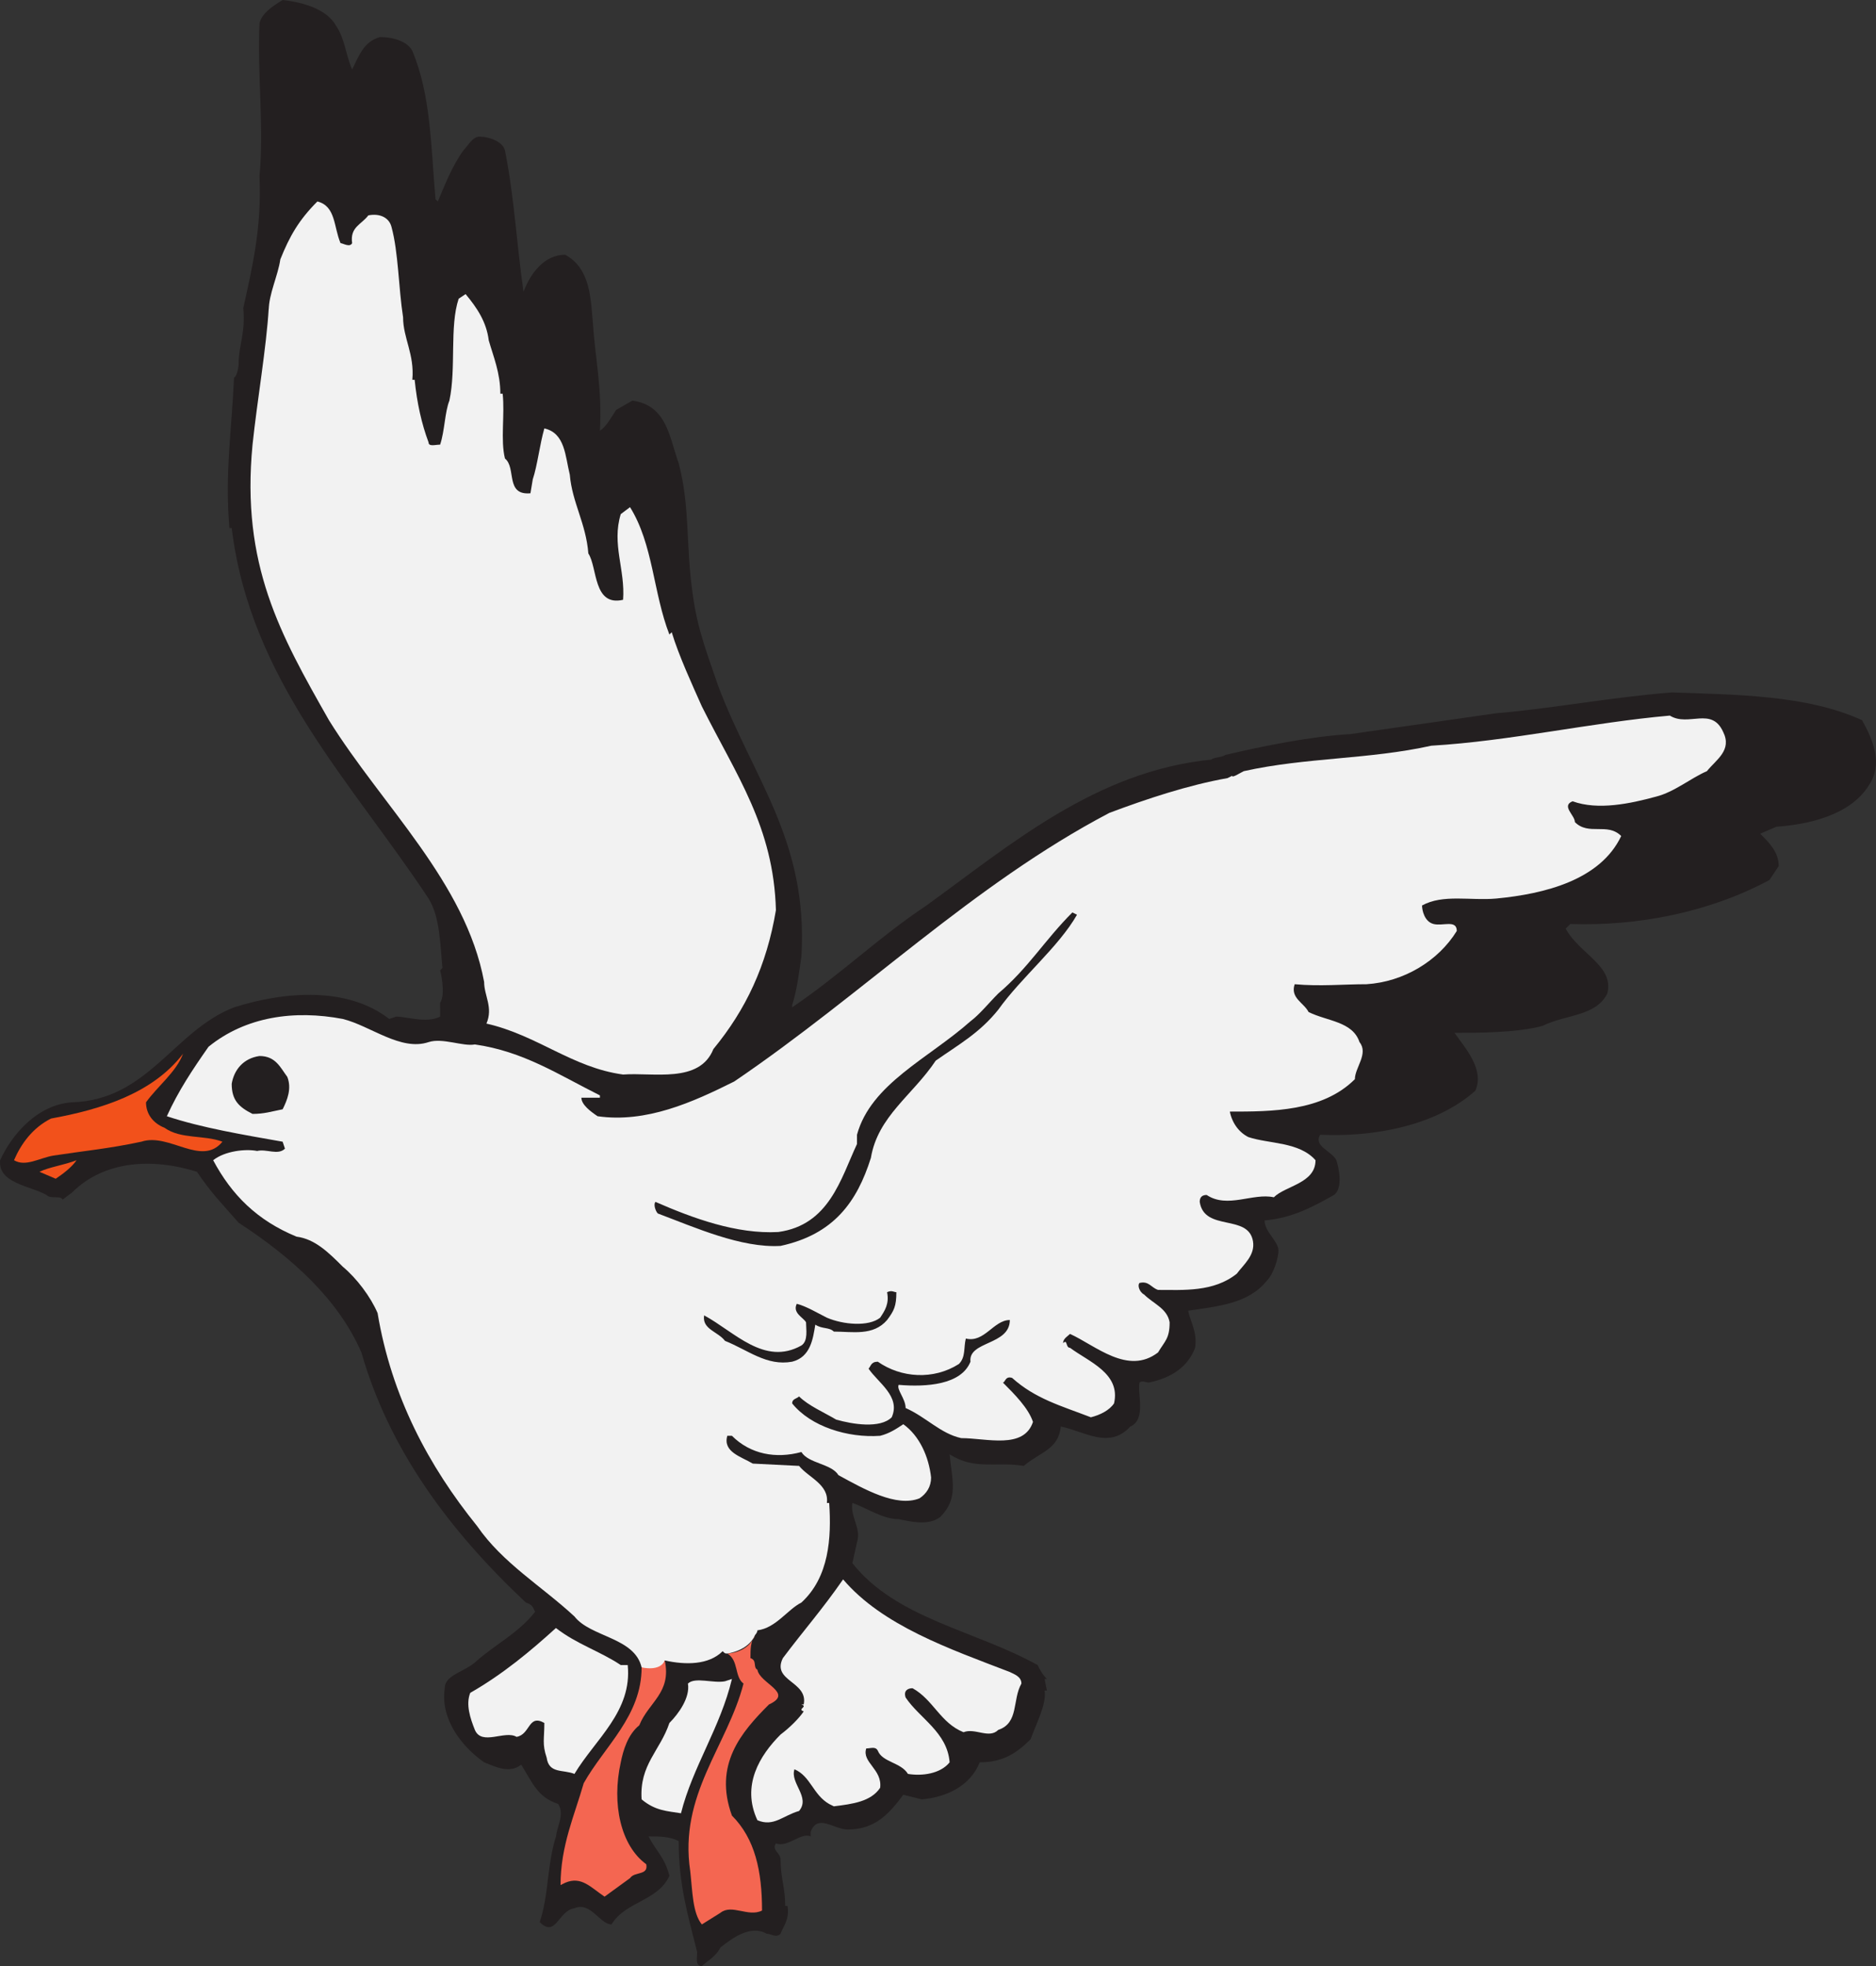 <svg xmlns="http://www.w3.org/2000/svg" width="607.547" height="636.75"><rect width="100%" height="100%" fill="#333333" stroke="none"/><path fill="#231f20" fill-rule="evenodd" d="M108.788 8.25c3 4.5 3 9 5.25 14.25 2.25-4.5 3.75-9 9-10.5 4.5 0 9 1.5 10.5 4.5 6 14.25 6 30.75 7.5 48l.75.75c2.25-5.25 4.5-11.25 8.25-16.5 1.5-1.5 3-4.5 5.25-4.5 3 0 7.5 1.5 8.25 4.5 3 15 3.75 30 6 45.75 2.25-6 6.75-12 13.5-12 8.25 4.5 8.25 14.25 9 22.5.75 11.25 3 21 2.25 34.5 2.25-1.5 3.75-4.5 5.25-6.75l5.25-3c11.25 1.5 12 12 15 20.25 3.75 14.25 2.25 26.25 4.5 42 1.5 12 5.25 21 8.25 30 11.25 30 29.25 50.25 27 87.75-.75 5.25-1.5 11.25-3 15.75v.75c16.5-11.25 27.75-22.5 43.5-33 27-19.5 54.75-43.5 92.25-47.25.75-.75 3.75-.75 4.5-1.5 12.75-3 27.75-6 40.5-6.75l47.25-6.75c18-1.5 37.5-5.25 57-6.75 20.25.75 43.5.75 61.5 9 3.75 6.75 6.75 14.25 2.25 21-6 9.75-19.5 12.75-30 13.5l-5.25 2.25c3 3 6 6 6 10.5l-3 4.5c-19.5 10.5-42.75 15-64.5 14.25l-1.5 1.5c4.5 8.25 15.75 12 13.5 21-3.75 7.5-13.5 6.75-21 10.5-8.25 2.25-21 2.25-28.5 2.25 3.75 5.25 9.75 12 6.75 18.75-13.5 12-34.5 15-50.25 14.25-2.25 3.75 3.75 5.25 5.25 8.25.75 2.25 2.25 9-.75 11.25-6.75 3.75-13.5 7.5-22.5 8.25 0 3.75 4.5 6.75 4.5 9.75 0 2.25-1.5 7.5-3.75 9.75-6 7.5-15.75 8.25-25.5 9.75.75 3.75 3 6.75 2.25 12-2.25 6-7.5 9.75-15 11.25-.75 0-2.25-.75-3 0-.75 3.75 2.25 12-3 14.25-6.75 7.5-15 1.5-22.5 0-.75 7.5-6.75 8.25-12 12.75-9-1.5-15.75 1.5-24-3.75.75 8.25 3 14.25-3 20.25-3.75 3-9.75 1.5-13.5.75-5.25 0-10.5-3.75-15-5.25-.75 4.5 3 8.25 1.5 12.75l-1.5 6.75c14.25 18 39.75 21.75 60 33 .75 1.5 1.5 3 3 4.5h-.75l.75 3.75h-.75c.75 4.5-3 11.25-4.5 15.75-4.5 4.5-9 7.5-16.5 7.5-3 7.5-10.5 11.25-18.75 12l-6-1.5c-4.5 6-9 11.25-18 11.25-4.5 0-9.75-5.25-12 .75v1.5c-3-1.5-7.5 3.75-11.25 2.25-1.5 2.25 1.5 3 1.5 5.25 0 6 1.5 9 1.5 15h.75c.75 4.5-1.5 6.75-2.25 9-1.5 1.5-3 0-4.5 0-5.25-3-11.25 1.5-15 4.5-1.5 3-4.5 4.5-6 6-2.25 0-1.5-3-1.5-4.5-3-12-6-21.75-6-36-3-1.5-6-1.5-9.75-1.5 2.25 4.5 5.25 6.75 6.75 12.75-3.75 8.25-14.25 8.25-18.75 15.75-3.75 0-6.75-7.5-12-5.25-5.25.75-6 9.75-11.25 4.5 3-9 2.25-18 5.25-27.75v.75c0-3.75 3-7.5.75-11.25-6.75-2.25-8.25-6.75-12-12.75-3.75 3-8.25.75-12-.75-7.5-5.25-14.25-14.25-12.75-24 0-4.5 6.75-5.25 10.5-9 6-5.25 13.5-9 18.75-15.75-.75-1.5-.75-2.25-3-3-24.75-23.25-44.25-49.5-53.25-81-7.5-17.25-22.5-30.75-39.75-42-5.25-6-9-9.75-13.5-16.5-14.25-4.5-30-3.75-40.5 6.75l-3 2.25c-.75-1.5-3.75 0-5.25-1.5-5.25-3-15.75-3.75-15-11.25 3.75-8.25 12-18 23.25-18.75 24.75-.75 33-23.25 52.5-30.75 16.5-5.25 36.75-6.75 50.25 3.75l2.25-.75c3.75 0 9.75 2.25 14.25 0V324v.75c1.5-2.25.75-7.5 0-10.5l.75-.75c-.75-7.5-.75-16.5-4.5-22.5-24.75-37.5-57.75-70.5-63.75-120h-.75c-1.5-18 .75-31.5 1.5-48.75.75 0 1.5-3 1.5-4.5 0-6 2.25-9.75 1.5-18 3-13.5 6-26.25 5.25-42.75 1.5-15.75-.75-33 0-49.5.75-3 3.75-5.25 7.5-7.5 6.75.75 14.25 3 17.25 8.25"/><path fill="#f2f2f2" fill-rule="evenodd" d="M110.288 78.75c.75 0 3 1.5 3.75 0-.75-5.25 3-6 5.25-9 3.75-.75 6.75.75 7.5 3.75 2.25 8.25 2.25 19.5 3.75 29.25 0 6.75 3.75 12 3 20.25h.75c.75 7.5 2.25 14.25 4.5 20.25 0 1.5 2.25.75 3.75.75 1.5-4.5 1.5-10.5 3-14.25 2.25-10.5 0-24 3-33l2.25-1.5c3.75 4.5 6.75 9 7.5 15 1.5 5.25 3.75 10.5 3.75 17.25h.75c.75 6.75-.75 15 .75 21 3.75 3 0 12 8.25 11.25l.75-4.5c1.5-4.5 2.25-11.25 3.75-16.5 6.75 1.5 6.75 9 8.25 15 .75 9 5.25 15.75 6 25.5 3 4.5 1.5 17.25 11.25 15 .75-9.75-3.75-18-.75-27.75l3-2.25c7.5 12 7.5 27.75 12.75 41.25l.75-.75c2.25 7.5 6.75 17.25 9.75 24 11.25 22.5 23.25 39 24 66-3 18-9.75 32.25-20.25 45-4.5 11.25-19.5 7.5-29.25 8.25-16.5-2.25-27.75-12.75-44.25-16.5 2.25-5.25-.75-9-.75-13.5-6-32.25-33-57-50.25-84.75-15.75-27.75-28.5-50.25-24.75-89.25 1.5-14.25 4.5-31.5 5.25-44.25v.75c0-5.25 3-11.25 3.75-16.5 3-7.5 6-12.75 12-18.75 6 1.5 5.25 8.25 7.5 13.5"/><path fill="#f46651" fill-rule="evenodd" d="M244.538 529.5c-1.5 2.25-1.5 4.5-1.5 7.5 2.25.75.75 3 2.25 3.75.75 4.5 12 7.5 3.75 11.25-9 9-18 19.5-12 36 7.5 7.5 9.75 18 9.75 30.75-4.5 2.25-9.75-2.25-13.5.75l-6 3.75c-3-3.75-3-10.5-3.75-17.25-3.75-24.75 12-40.5 17.25-60.75-3-2.25-1.5-7.5-5.25-9.75 0 0 6.75 0 9-6"/><path fill="#f2f2f2" fill-rule="evenodd" d="M244.538 529.5s.75-.75.75-1.5c6-.75 9.75-6.75 14.25-9 9-8.25 9.75-21 9-32.25h-.75c.75-6-6-8.25-9-12l-15-.75c-3.75-2.25-9.75-3.75-8.25-9h1.5c6 6 14.25 7.5 22.5 5.25 2.25 3.75 9.75 3.75 12 7.5 8.25 4.5 18.75 10.5 26.25 7.5 2.25-1.5 3.75-3.75 3.75-6.75-.75-6.75-3.75-13.5-9-17.25-2.25 1.5-4.5 3-7.5 3.75-10.5.75-22.5-3-28.5-10.5 0-1.5 1.5-1.5 2.25-2.25 3 3 8.25 5.25 12 7.5 5.25 1.5 14.25 3 18-.75 3-6.75-4.5-11.25-7.5-15.75.75-.75.75-2.25 3-2.25 7.5 5.25 18 6 26.25.75 2.25-2.25 1.5-5.25 2.25-8.25 6 1.5 9-6 14.25-6 0 8.25-13.5 6.75-12.75 13.5-3 7.5-14.25 8.25-23.25 7.5-.75 1.5 2.25 4.5 2.25 7.5 6.75 3 11.25 8.25 18 9.75 8.25 0 20.25 3.75 23.25-5.25-1.5-4.5-6-9-9.75-12.75.75 0 .75-2.25 3-1.5 7.5 6.75 15.75 9 25.5 12.75 3-.75 6-2.25 7.5-4.5 2.25-9.75-8.25-13.5-14.25-18-1.5 0-.75-3-2.25-1.5 0-1.5 1.5-2.25 2.25-3 8.25 3.75 18.75 13.5 28.5 6 2.25-3.75 3.75-4.5 3.75-9.75-.75-4.5-5.25-6-8.25-9-1.5-.75-2.25-3-1.5-3.75 3-.75 3.75 1.5 6 2.25 8.25 0 18 .75 25.5-5.25 2.25-3 6-6 5.25-10.5-1.5-9-15.75-3-17.25-12.75 0-1.5.75-2.25 2.25-2.25 6.75 4.5 15-.75 21.75.75 3.75-3.75 13.5-4.5 13.5-12-5.25-6-15-5.25-21.75-7.5-3-1.5-5.25-4.5-6-8.25 13.5 0 30 0 40.5-10.5 0-3.75 4.5-8.25 1.5-12-2.25-6.75-10.5-6.75-16.5-9.75-1.5-3-6-4.5-4.5-9 8.25.75 15.75 0 23.25 0 12-.75 23.25-7.5 29.25-17.25 0-3.75-4.5-1.5-7.5-2.25s-3.75-4.5-3.75-6c6.75-3.75 15.75-1.5 24-2.25 15.75-1.5 33.75-6 40.5-20.25-4.5-4.5-10.5 0-15-4.5 0-2.25-4.5-5.25-.75-6.75 8.25 3 18.75.75 27-1.5 6-1.5 11.25-6 16.5-8.25 3-3.75 8.25-6.75 5.25-12.75-3.75-8.25-11.25-1.5-17.25-5.25-25.5 2.25-51.75 8.25-77.25 9.75-20.25 4.5-40.5 3.75-60.75 8.25-1.5.75-3.75 2.25-3.75 1.5l-1.5.75c-12.75 2.25-26.25 6.75-38.25 11.25-44.25 23.25-79.5 58.5-121.5 87-13.5 6.75-28.5 13.5-44.25 11.25-2.25-1.5-5.25-3.75-5.25-6h6v-.75c-13.5-6.75-24.75-14.25-40.5-16.5-3.75.75-10.5-2.25-15-.75-9 3-18.75-5.25-27.75-7.5-15.75-3-31.5-.75-43.5 9-5.25 7.5-9.75 14.25-13.5 22.5 11.25 3.75 24.75 6 37.5 8.25l.75 2.25c-2.25 2.25-6 0-9 .75-3.75-.75-10.5 0-14.25 3 6 11.25 14.25 19.5 27 24.75 6 .75 10.5 5.25 15 9.75 4.5 3.75 9 9.75 11.25 15 4.5 27 16.5 49.5 32.25 69 8.25 12 21 19.5 31.5 29.25 5.25 6.75 19.5 6.75 21.75 16.5 0 0 6 5.25 7.5-2.25 6.75 1.5 14.25 1.5 18.75-3 .75.75.75.75 1.5.75 0 0 6.75-.75 9-6"/><path fill="#231f20" fill-rule="evenodd" d="M348.788 296.25c-6 10.5-18 20.25-25.5 30.75-6 7.5-12.75 11.25-20.25 16.5-7.5 11.25-18.75 18-21 31.5-4.5 14.25-12 24.75-29.25 28.5-12.75.75-27.75-6-39.75-10.5-.75-.75-1.5-3-.75-3.75 12 5.25 26.25 10.5 39.75 9.75 16.5-2.25 20.25-17.25 25.5-28.5v-3c4.5-16.5 23.25-24.75 36.75-36.75 3-2.25 6-6 9-9 9.75-8.25 15-17.25 24-26.25l1.5.75"/><path fill="#f2511b" fill-rule="evenodd" d="M59.288 341.25c-2.25 6-8.25 10.5-12 15.75 0 3.75 2.25 6.75 6 8.25 5.25 3.75 12.75 2.25 18.75 4.5-6.75 8.25-17.25-3-26.25 0-10.5 2.25-18.75 3-28.5 4.5-4.5.75-9 3.75-12.75 1.5 2.25-5.25 6-10.5 12-13.5 16.5-3 33-8.25 42.75-21"/><path fill="#231f20" fill-rule="evenodd" d="M93.038 348.75c1.5 3.75 0 7.5-1.5 10.5-3.75.75-6 1.5-9.75 1.5-4.5-2.25-6.75-4.5-6.75-9.75.75-4.5 3.75-8.25 9-9 5.25 0 6.75 3.75 9 6.75"/><path fill="#f2511b" fill-rule="evenodd" d="M24.788 375.75c-1.5 2.25-4.5 4.5-6.75 6l-5.25-2.25c3-1.5 8.25-2.25 12-3.75"/><path fill="#231f20" fill-rule="evenodd" d="M287.288 427.5c-4.5 5.25-11.25 3.75-17.25 3.75-1.5-1.5-3.75-.75-6-2.25-.75 4.5-1.5 10.5-7.5 12-8.25 1.5-14.25-3.75-21.75-6.75-2.25-3-7.5-3.75-6.75-8.25 9.75 5.25 19.5 16.5 31.5 9.75 2.25-1.5 1.5-5.25 1.5-7.5-.75-1.5-4.5-3-3-6 3 .75 6.75 3 9.75 4.5 5.25 2.25 13.5 3 17.25 0 1.5-2.25 3-4.5 2.25-8.25 1.5-.75 2.25 0 3 0 0 4.5-.75 6-3 9"/><path fill="#f2f2f2" fill-rule="evenodd" d="M327.038 541.5c1.5.75 3.75 1.5 3.75 3.75-3 5.25-.75 12.75-7.5 15-3 3-7.5-.75-11.25.75-7.5-3-9.75-10.5-16.5-14.25-1.5 0-3 .75-2.25 3 4.5 6.75 13.5 11.25 14.25 21-3 3.75-9 4.5-13.5 3.75-2.25-3.75-8.25-3.75-9.75-7.5-.75-1.5-2.25-.75-3.75-.75-1.5 4.5 5.25 6.75 4.5 12.75-3 4.5-9 5.25-15 6l-1.5-.75c-5.25-3-6-9-11.25-11.25-1.5 4.5 5.25 9 1.5 13.5-5.25 1.5-8.25 5.25-13.5 3-5.25-11.25.75-21 7.5-27.75 3-2.25 6-5.25 7.5-7.5-2.25-.75 1.5-1.5-.75-2.25h.75c1.5-7.5-10.5-7.5-6.75-15 6.75-9 12.75-15.75 19.5-25.5 12.75 15 34.5 22.5 54 30m-126-2.25h2.25c1.5 15-10.5 24-17.25 35.25-3.75-1.5-8.25 0-9-5.25-1.5-4.5-.75-6-.75-11.25-5.25-3-4.5 3.75-9 4.5-3.75-2.25-11.25 3-13.5-2.25-1.5-3.75-3-8.25-1.5-12 10.5-6 19.5-13.5 27.75-21 6.75 5.25 14.25 7.5 21 12m36 4.5c-3.75 15.75-12.75 28.5-16.5 43.5-4.5-.75-8.25-.75-12.75-4.5-.75-11.25 6-15.75 9-24.75 3-3 6.75-8.25 6-12.75 2.25-2.25 8.25 0 12-.75l2.25-.75"/><path fill="#f46651" fill-rule="evenodd" d="M215.288 537.75c2.25 10.5-5.25 13.5-8.25 21-3.75 3-5.25 8.25-6 12-3 13.5 0 27 8.25 33 .75 3.75-3.75 2.25-5.25 4.5l-8.25 6c-4.5-3-7.5-6.75-12.75-4.5l-1.5.75c0-12.75 4.5-22.5 7.5-33 6.75-12 18.75-21.75 18.75-37.5 0 0 6 1.5 7.5-2.25"/></svg>
